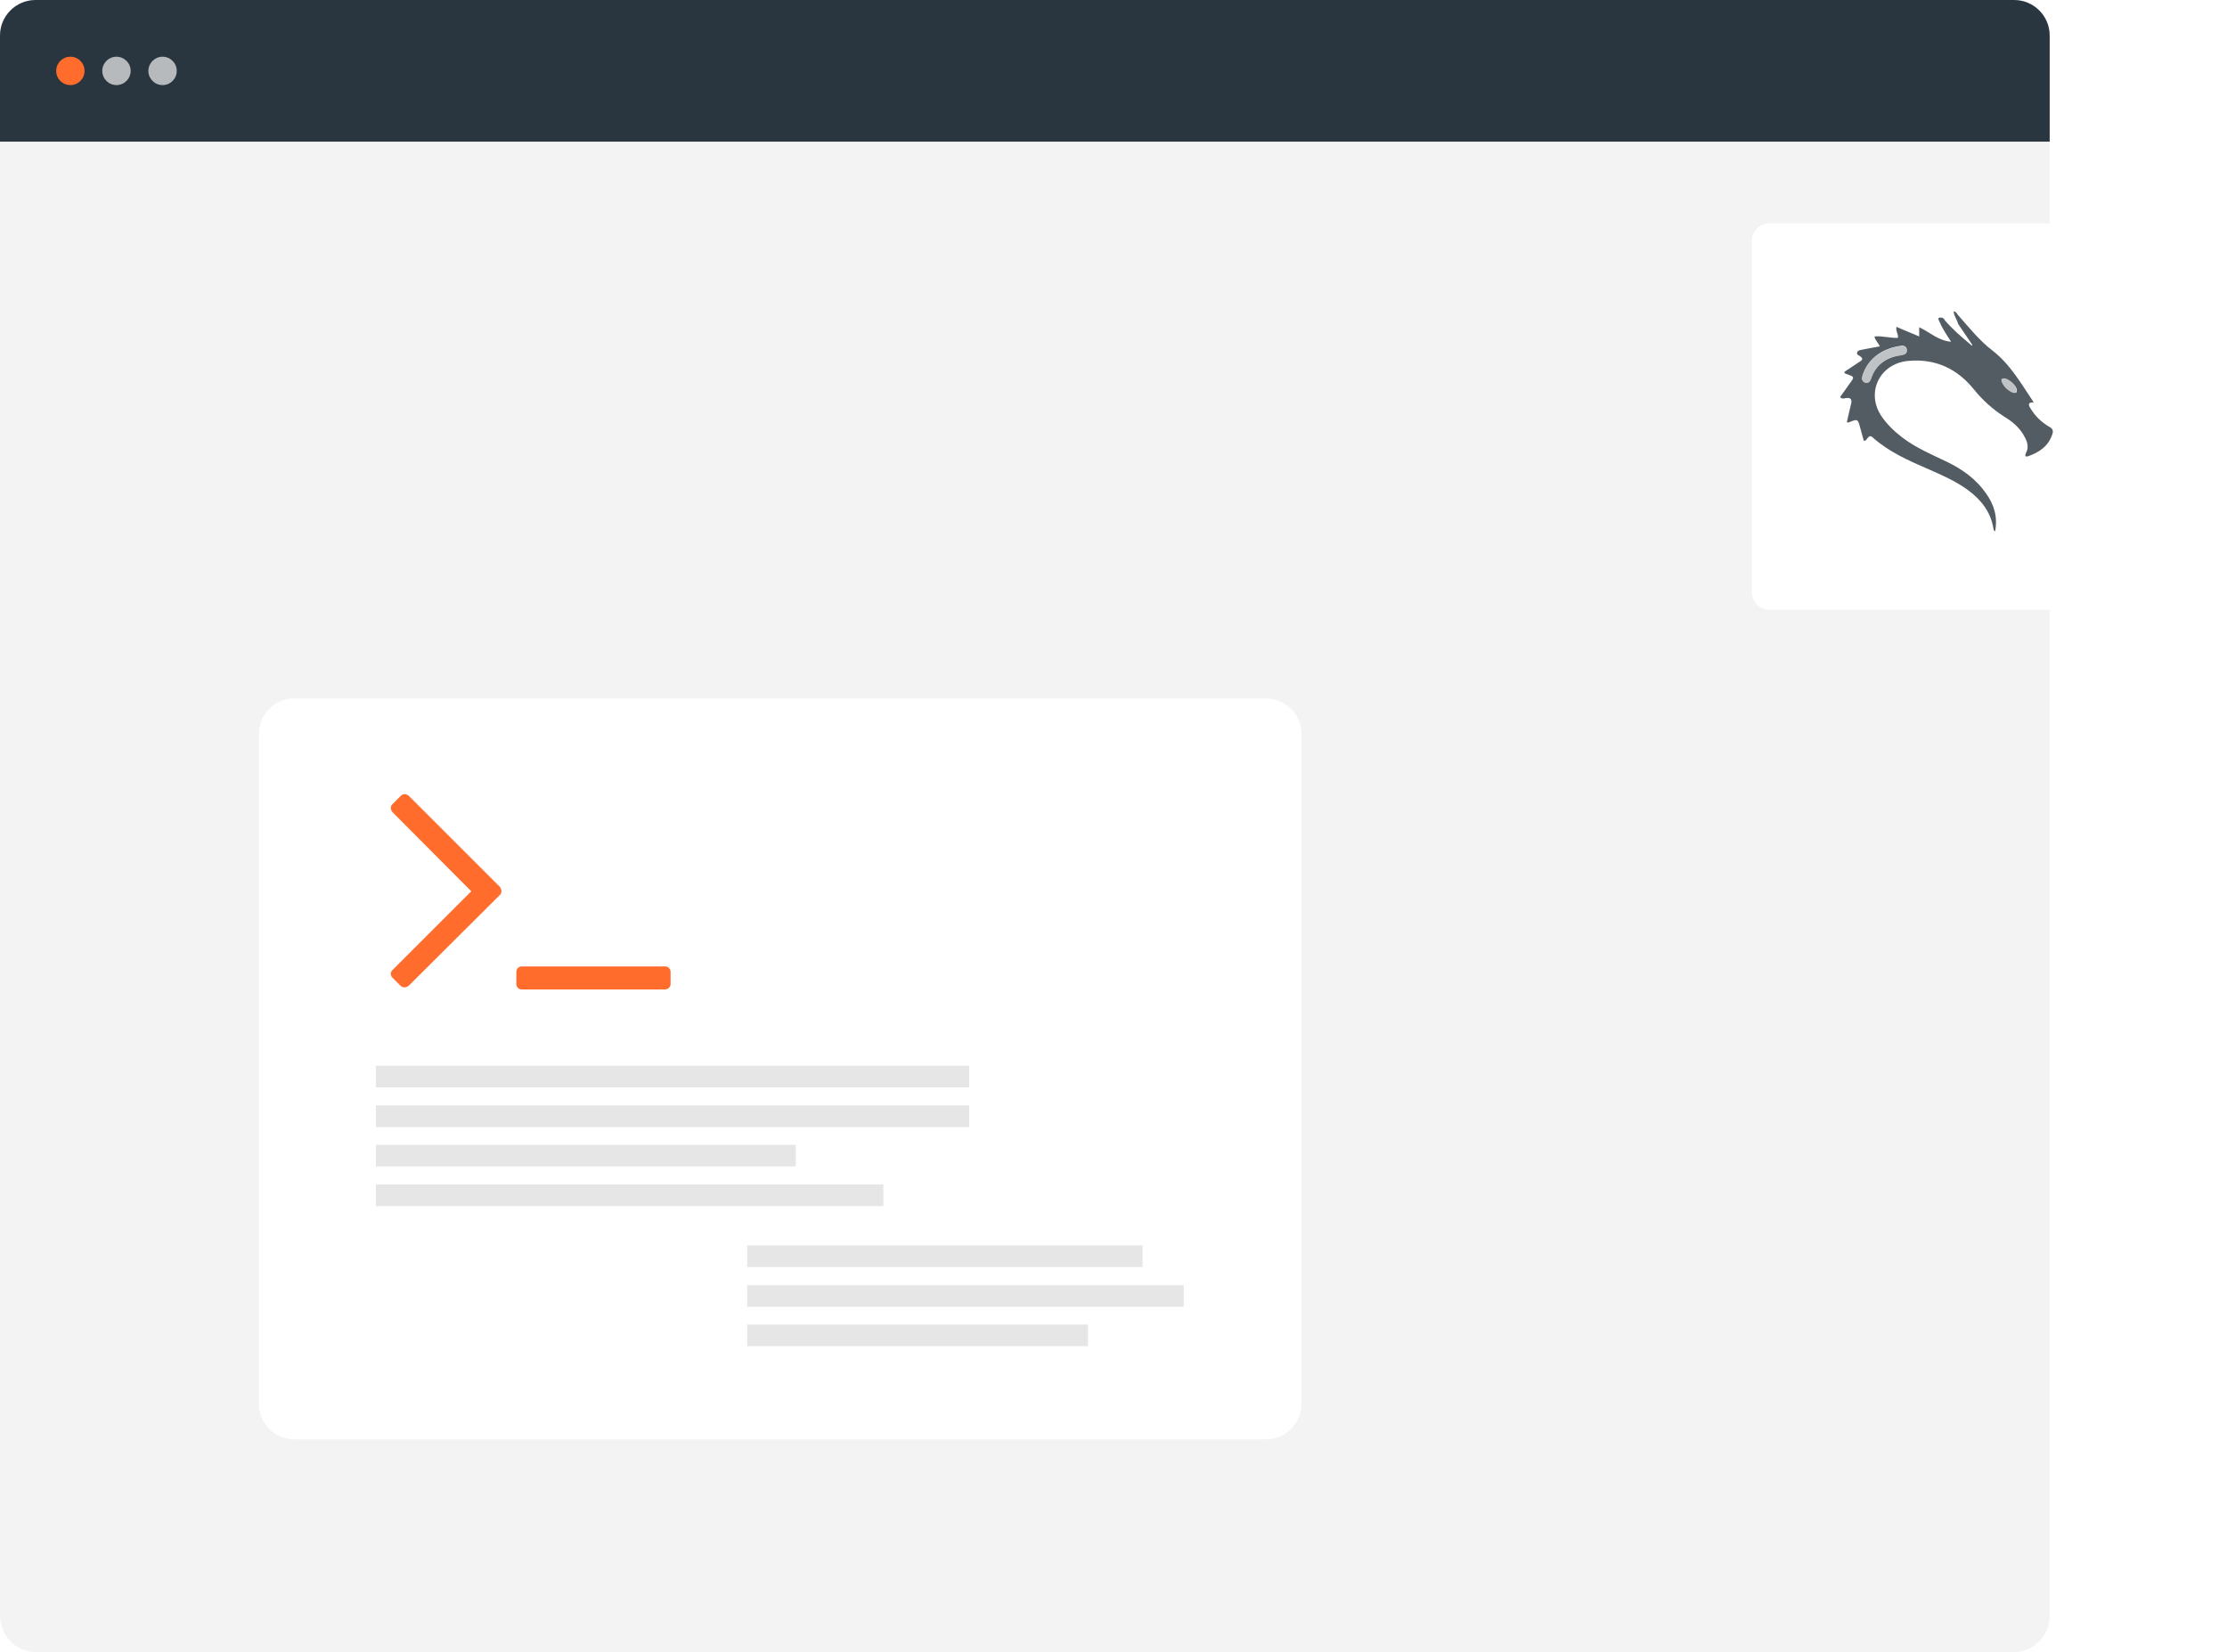 <?xml version="1.0" encoding="utf-8"?>
<!-- Generator: Adobe Illustrator 28.4.1, SVG Export Plug-In . SVG Version: 6.00 Build 0)  -->
<svg version="1.1" id="Layer_1" xmlns="http://www.w3.org/2000/svg" xmlns:xlink="http://www.w3.org/1999/xlink" x="0px" y="0px"
	 viewBox="0 0 628 466" style="enable-background:new 0 0 628 466;" xml:space="preserve">
<rect x="0" y="0" width="628" height="466" fill="#808080" stroke="none"/>
<style type="text/css">
	.st0{clip-path:url(#SVGID_00000141453710156337159670000014399117533894799005_);}
	.st1{fill:#FFFFFF;}
	.st2{fill:#2A363F;}
	.st3{fill:#F3F3F3;}
	.st4{fill:#E6E6E6;}
	.st5{fill:#FF6C2C;}
	.st6{fill:#B7BABD;}
	.st7{fill:#535C63;}
	.st8{fill:#BFC3C5;}
</style>
<g>
	<defs>
		<rect id="SVGID_1_" width="628" height="466"/>
	</defs>
	<clipPath id="SVGID_00000110438238501256149550000000143603346789032352_">
		<use xlink:href="#SVGID_1_"  style="overflow:visible;"/>
	</clipPath>
	<g id="c" style="clip-path:url(#SVGID_00000110438238501256149550000000143603346789032352_);">
		<rect class="st1" width="628" height="466"/>
		<path class="st2" d="M10,0h558c5.5,0,10,4.5,10,10v30l0,0H0l0,0V10C0,4.5,4.5,0,10,0z"/>
		<path class="st3" d="M0,40h578v415.6c0.1,5.6-4.4,10.3-10,10.4H10c-5.6-0.1-10.1-4.8-10-10.4V40z"/>
		<g transform="translate(2764 6367)">
			<path class="st1" d="M-2681-6170h274c5.5,0,10,4.5,10,10v189c0,5.5-4.5,10-10,10h-274c-5.5,0-10-4.5-10-10v-189
				C-2691-6165.5-2686.5-6170-2681-6170z"/>
			<g transform="translate(-2658 -6143)">
				<g transform="translate(0 76.609)">
					<rect y="0" class="st4" width="167.3" height="6.1"/>
					<rect y="11.2" class="st4" width="167.3" height="6.1"/>
					<rect y="22.3" class="st4" width="118.4" height="6.1"/>
					<rect y="33.5" class="st4" width="143.1" height="6.1"/>
					<rect x="104.7" y="50.7" class="st4" width="111.5" height="6.1"/>
					<rect x="104.7" y="61.9" class="st4" width="123.1" height="6.1"/>
					<rect x="104.7" y="73" class="st4" width="96.1" height="6.1"/>
				</g>
				<path class="st5" d="M9.2,0.4C8.9,0.2,8.5,0,8.1,0C7.7,0,7.3,0.2,7.1,0.4L4.6,2.9C4.3,3.2,4.2,3.5,4.2,3.9
					c0,0.4,0.2,0.8,0.4,1.1l22.3,22.4L4.6,49.7c-0.3,0.3-0.4,0.7-0.4,1c0,0.4,0.2,0.8,0.4,1l2.4,2.4c0.3,0.3,0.7,0.4,1.1,0.4
					c0.4,0,0.8-0.2,1.1-0.4L35,28.4c0.3-0.3,0.4-0.7,0.4-1.1c0-0.4-0.2-0.8-0.4-1.1L9.2,0.4z M83.1,53.6v-3.5c0-0.8-0.7-1.5-1.5-1.5
					H41.1c-0.8,0-1.5,0.7-1.5,1.5v3.5c0,0.8,0.7,1.5,1.5,1.5h40.5C82.4,55,83.1,54.4,83.1,53.6C83.1,53.6,83.1,53.6,83.1,53.6z"/>
			</g>
		</g>
		<g transform="translate(791.844 6290) rotate(180)">
			<circle class="st5" cx="772" cy="6270" r="4"/>
			<circle class="st6" cx="759" cy="6270" r="4"/>
			<circle class="st6" cx="746" cy="6270" r="4"/>
		</g>
		<g transform="matrix(1, 0, 0, 1, 0, 0)">
			<path class="st1" d="M499,63h99c2.8,0,5,2.2,5,5v99c0,2.8-2.2,5-5,5h-99c-2.8,0-5-2.2-5-5V68C494,65.2,496.2,63,499,63z"/>
		</g>
	</g>
</g>
<g>
	<path class="st7" d="M548.3,90.1c0,0.1,0.1,0.1,0.1,0.2c2.2,2.6,4.7,4.7,7.3,6.9c0.1,0.1,0.3,0.3,0.3,0.3c0.3-0.1,0.1-0.3,0-0.5
		c-1.3-1.9-2.5-3.7-3.8-5.6c-0.3-1.2-1.2-2.3-1.3-3.6c0.7,0.1,0.9,0.6,1.2,1c3.1,3.5,6.1,7.3,9.8,10.1c5.1,4,8.1,9.4,11.6,14.6
		c-1.6-0.1-1.6,0.7-0.9,1.7c1.3,2.2,3.1,3.9,5.3,5.2c1,0.5,1.2,1.2,0.8,2.2c-1.1,3.3-3.7,5-6.8,6.1c-1,0.3-0.8-0.4-0.6-0.9
		c1.1-2.1,0.1-3.8-0.9-5.5c-1.3-2-3.1-3.5-5.1-4.7c-3.3-2.1-6.2-4.7-8.7-7.8c-4.7-5.8-10.8-8.7-18.5-8c-7.8,0.7-11.9,8.5-7.8,15.2
		c1.6,2.5,3.7,4.5,6,6.3c3.9,3,8.4,4.9,12.8,7c4.3,2.1,8.1,4.8,10.9,8.8c2.3,3.2,3.4,6.7,2.6,10.8c-0.2-0.2-0.3-0.2-0.3-0.3
		c-0.1-0.2-0.2-0.4-0.2-0.7c-0.8-4.6-3.5-8-7.2-10.7c-3.4-2.5-7.3-4.2-11.2-5.9c-5.5-2.4-11-4.8-15.6-8.9c-0.6-0.6-1-0.4-1.4,0.1
		c-0.3,0.4-0.5,0.8-1.1,0.9c-0.3-1.2-0.7-2.4-1-3.6c-0.7-2.7-0.7-2.7-3.4-1.6c-0.1,0-0.2-0.1-0.4-0.1c0.4-1.6,0.7-3.3,1.1-4.8
		c0.4-1.4,0.3-2.3-1.5-2c-0.4,0.1-1,0.3-1.5-0.3c0.9-1.3,1.8-2.5,2.7-3.8c1.4-1.9,1.4-1.9-0.9-2.7c-0.3-0.1-0.6-0.1-0.6-0.6
		c1.4-0.9,2.8-1.9,4.2-2.8c1-0.6,1.2-1,0.1-1.7c-0.3-0.2-0.9-0.4-0.7-1c0.2-0.5,0.6-0.6,1.1-0.7c1.7-0.3,3.5-0.7,5.3-1
		c-0.5-1.1-1.4-1.8-1.5-2.8c2.2-0.2,4.4,0.5,6.6,0.4c0.2-1.1-0.7-1.9-0.4-3.1c2.1,0.9,4.2,1.8,6.4,2.7c0-0.9,0-1.7,0-2.6
		c3,1.4,5.4,3.8,9,4.1c-1.3-2-2.5-3.8-3.3-5.7c-0.2-0.5-0.7-1.2,0.4-1.1C547.8,89.5,548,89.8,548.3,90.1z M525.2,106
		c-0.2,0.8-0.1,1.5,0.6,1.8c0.9,0.4,1.5-0.1,1.8-1c1.4-4.2,4.5-6.1,8.6-6.7c0.8-0.1,1.6-0.4,1.5-1.4c0-0.9-0.7-1.2-1.3-1.2
		C531.3,98.1,526.8,100.8,525.2,106z M564.6,107.8c0.6,1.3,1.6,2.3,3,2.9c0.8,0.3,1.3,0.1,1.1-0.9c-0.2-1.1-2.3-2.9-3.5-3
		C564.7,106.7,564.2,106.9,564.6,107.8z"/>
	<path class="st8" d="M536.4,97.6c-5.1,0.5-9.7,3.3-11.2,8.5c-0.2,0.8-0.1,1.5,0.6,1.8c0.9,0.4,1.5-0.1,1.8-1
		c1.4-4.2,4.5-6.1,8.6-6.7c0.8-0.1,1.6-0.4,1.5-1.4C537.7,97.9,537.1,97.6,536.4,97.6z"/>
	<path class="st8" d="M565.2,106.7c-0.5,0-1.1,0.2-0.7,1.1c0.6,1.3,1.6,2.3,3,2.9c0.8,0.3,1.3,0.1,1.1-0.9
		C568.5,108.6,566.4,106.8,565.2,106.7z"/>
</g>
</svg>
